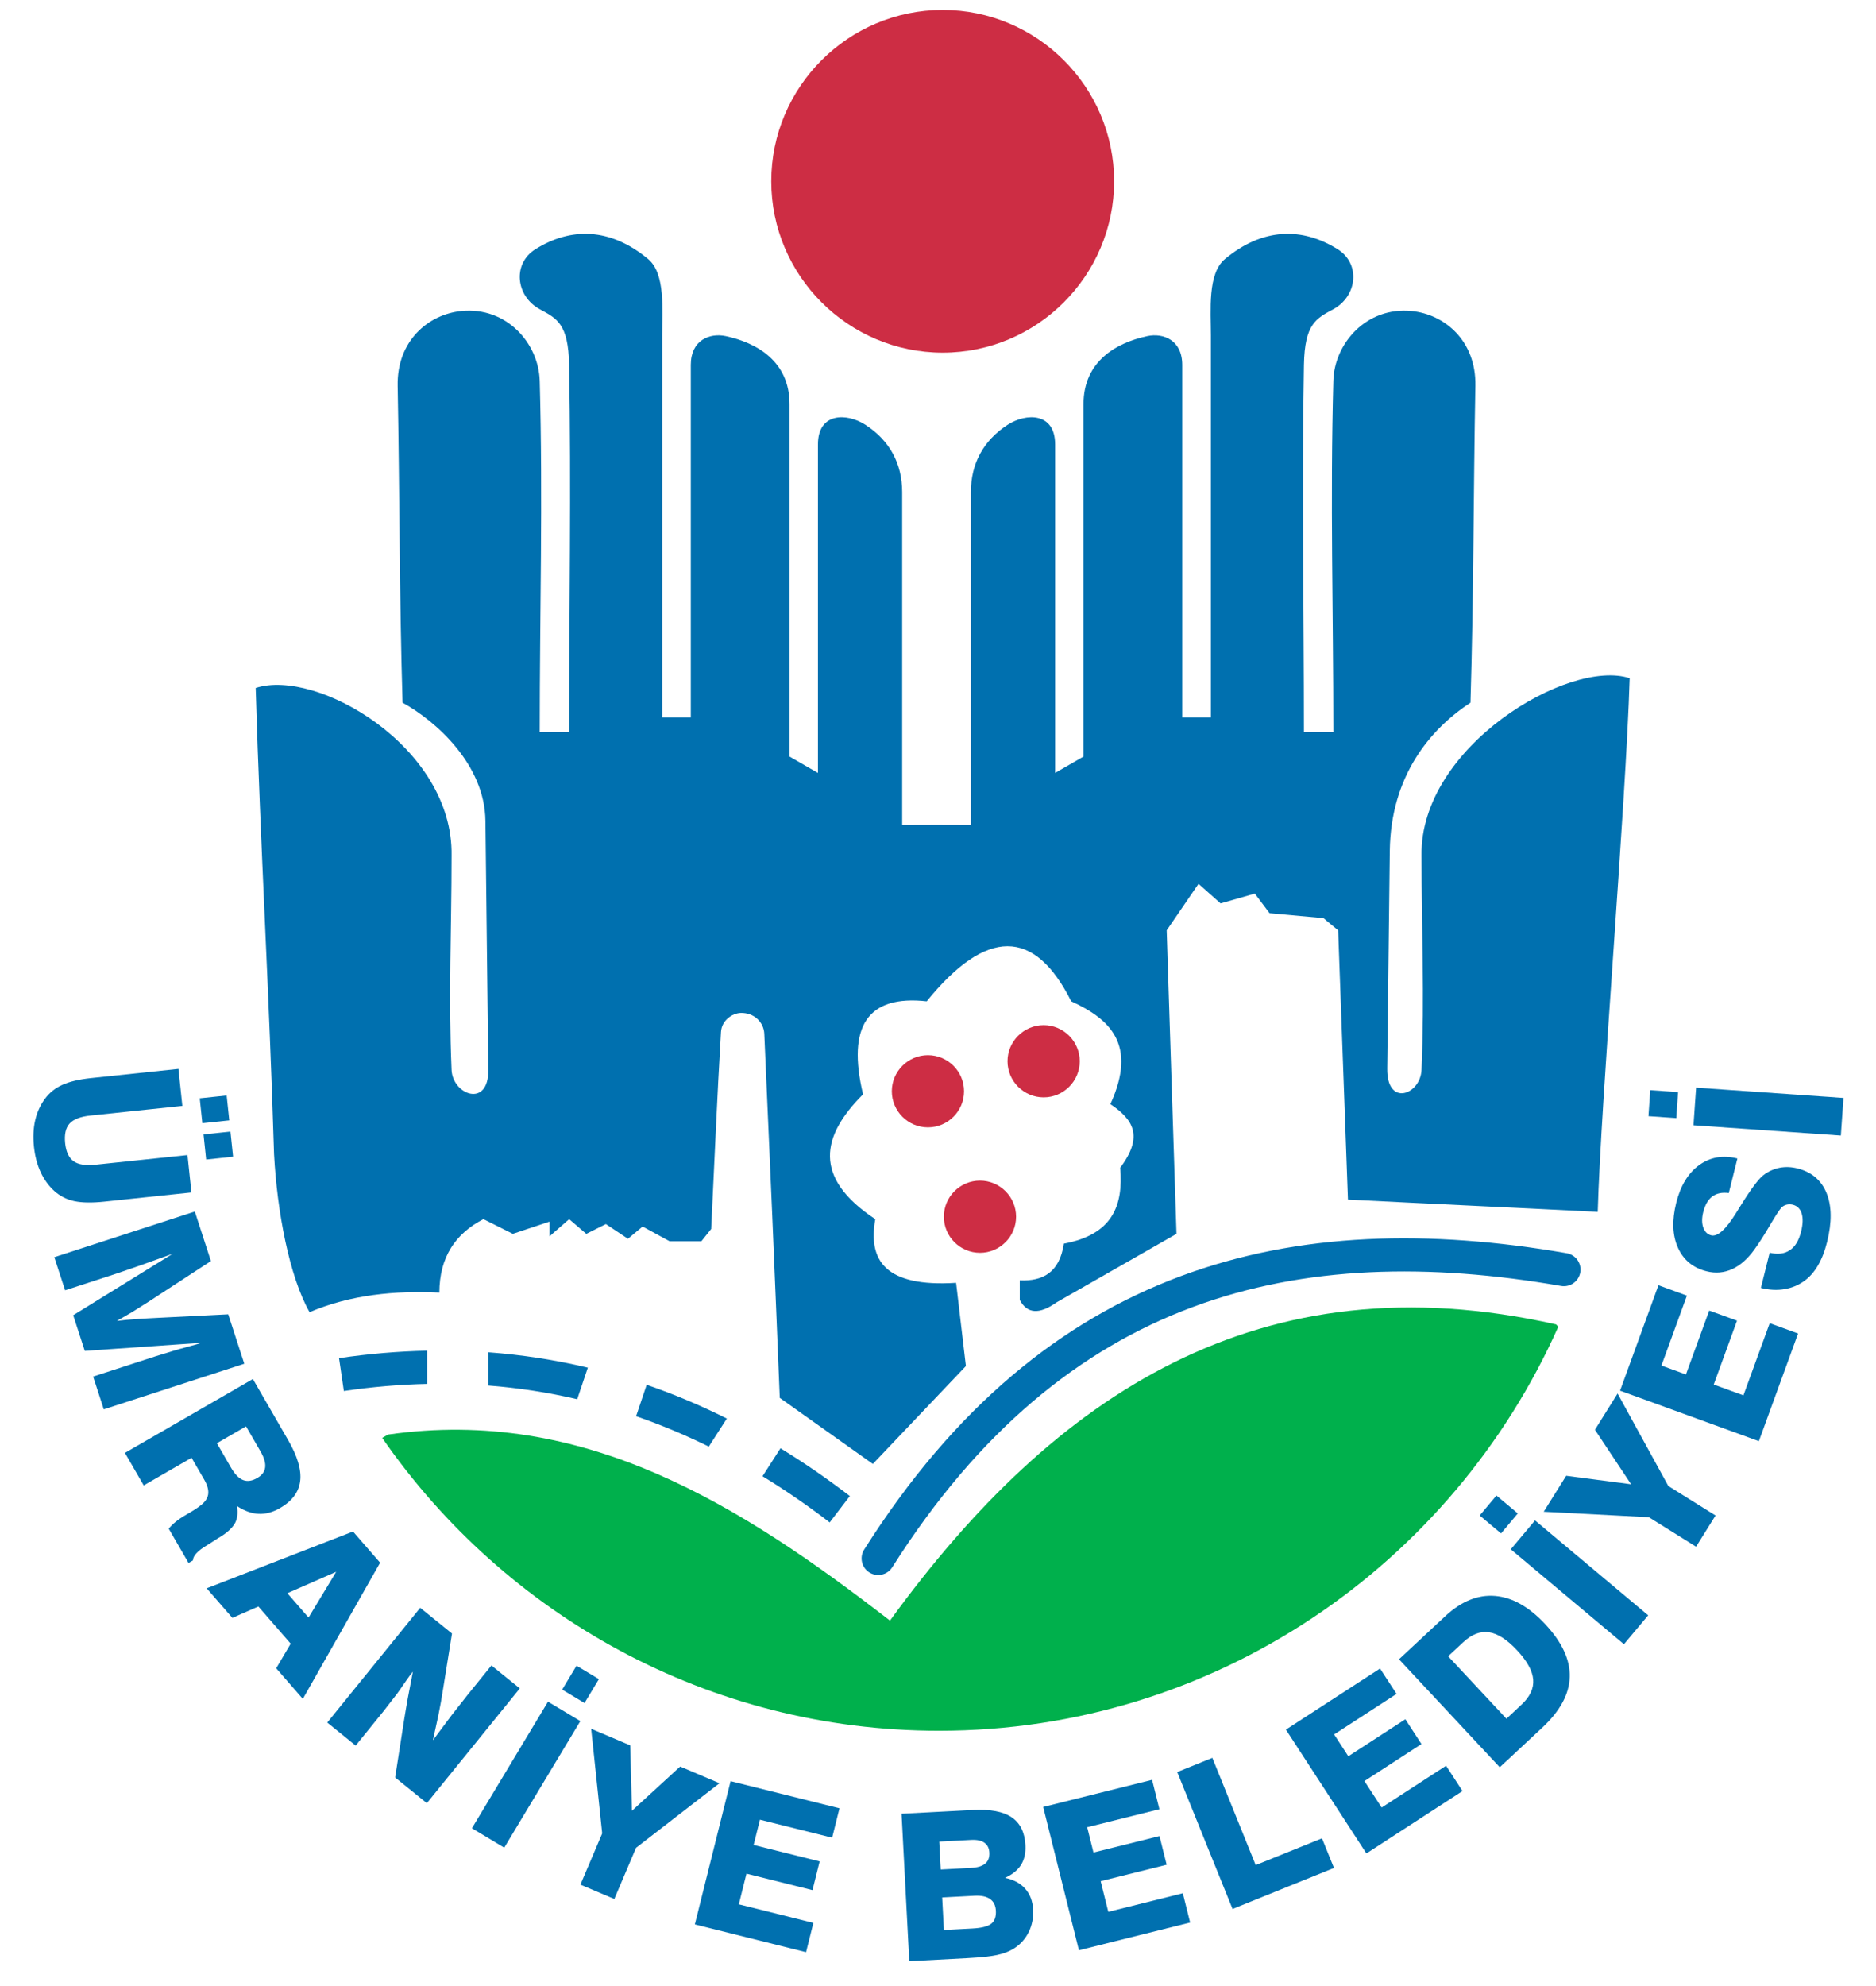 <?xml version="1.0" encoding="utf-8"?>
<!-- Generator: Adobe Illustrator 16.0.0, SVG Export Plug-In . SVG Version: 6.00 Build 0)  -->
<!DOCTYPE svg PUBLIC "-//W3C//DTD SVG 1.1//EN" "http://www.w3.org/Graphics/SVG/1.1/DTD/svg11.dtd">
<svg version="1.1" id="Layer_1" xmlns="http://www.w3.org/2000/svg" xmlns:xlink="http://www.w3.org/1999/xlink" x="0px" y="0px"
	 width="756.076px" height="800px" viewBox="-281.749 -184.379 756.076 800" enable-background="new -281.749 -184.379 756.076 800"
	 xml:space="preserve">
<g>
	<path fill="#00B04C" d="M346.269,350.023l-0.873-0.947c-119.1-26.793-202.002,27.763-268.458,119.3
		c-60.503-46.753-123.316-86.248-202.325-74.93l-2.324,1.344C-78.316,466.076,3.773,512.749,96.687,512.749
		C207.856,512.747,303.554,445.924,346.269,350.023z"/>
	<g>
		<path fill="#CD2D44" d="M98.183-42.337c38.053,0,69.084-31.012,69.084-69.023c0-38.012-31.036-69.019-69.084-69.019
			c-38.051,0-69.093,31.005-69.093,69.019C29.091-73.349,60.132-42.337,98.183-42.337z"/>
		<path fill="#CD2D44" d="M92.233,269.71c8.021,0,14.555-6.532,14.555-14.544c0-8.004-6.538-14.536-14.555-14.536
			c-8.016,0-14.558,6.532-14.558,14.536C77.676,263.178,84.217,269.71,92.233,269.71z"/>
		<path fill="#CD2D44" d="M138.869,257.625c8.017,0,14.554-6.54,14.554-14.543c0-8.001-6.541-14.543-14.554-14.543
			c-8.012,0-14.563,6.543-14.563,14.543C124.307,251.096,130.853,257.625,138.869,257.625z"/>
		<path fill="#CD2D44" d="M113.204,320.238c8.02,0,14.556-6.54,14.556-14.552c0-8.004-6.539-14.536-14.556-14.536
			c-8.014,0-14.554,6.532-14.554,14.536C98.653,313.703,105.189,320.238,113.204,320.238z"/>
	</g>
	<g>
		<path fill="#0070AF" d="M375.049,88.792c-24.444-8.051-84.636,27.604-83.887,71.478c0,30.234,1.278,56.065,0,86.269
			c-0.419,10.061-13.992,15.046-13.822-0.495l1.03-87.656c0.359-30.026,16.105-48.976,32.52-59.743
			c1.326-43.378,1.173-84.286,1.977-127.681c0.336-18.072-12.375-28.747-25.669-30.066c-18.272-1.812-31.171,13.05-31.579,28.106
			c-1.314,47.958,0,93.5,0,141.477c-3.95,0-7.898,0-11.846,0c0-49.296-0.873-98.6,0-147.891
			c0.297-16.613,4.969-18.697,11.846-22.428c9.634-5.237,11.11-18.291,1.729-24.157c-14.157-8.858-30.091-8.773-45.404,3.947
			c-7.09,5.884-5.676,20.614-5.676,30.811c0.004,51.268,0,102.536,0,153.808c-3.846,0-7.698-0.004-11.544-0.011
			c0-47.321,0-94.644,0-141.965c0-9.945-7.564-12.99-14.121-11.588c-12.347,2.648-25.667,10.067-25.667,27.363
			c0,47.325,0,94.651,0,141.976c-3.813,2.194-7.631,4.399-11.444,6.595c0-44.104,0-88.207,0-132.311
			c0-12.93-11.667-12.747-19.175-7.889c-9.729,6.309-14.778,15.6-14.778,27.116c0,44.694,0,89.394,0,134.078
			c-4.615-0.015-9.24-0.028-13.846-0.043c-4.617,0.015-9.231,0.028-13.844,0.043c0-44.695,0-89.395,0-134.078
			c0-11.519-5.05-20.807-14.781-27.116c-7.5-4.861-19.167-5.042-19.167,7.889c0,44.107,0,88.208,0,132.311
			c-3.819-2.201-7.639-4.401-11.453-6.595c0-47.325,0-94.651,0-141.976c0-17.287-13.309-24.704-25.658-27.363
			C4.233-50.399-3.339-47.351-3.339-37.405c0,47.325,0,94.646,0,141.968c-3.847,0-7.689,0.003-11.541,0.007
			c0-51.272-0.006-102.54,0-153.808c0-10.191,1.416-24.926-5.676-30.811c-15.313-12.72-31.23-12.805-45.396-3.947
			c-9.381,5.866-7.905,18.92,1.725,24.157c6.872,3.731,11.548,5.814,11.845,22.428c0.874,49.293,0,98.595,0,147.891
			c-3.948,0-7.897,0-11.845,0c0-47.983,1.311-93.515,0-141.477c-0.411-15.058-13.299-29.916-31.583-28.106
			c-13.292,1.328-26.002,12.001-25.674,30.065c0.826,43.395,0.671,84.303,1.977,127.685c13.414,7.38,33.142,24.849,33.4,47.618
			l1.156,100.272c0.175,15.54-14.385,10.061-14.808,0c-1.277-30.21,0-56.03,0-86.266c0.773-43.871-54.49-75.592-78.941-67.54
			c1.977,65.727,5.436,122.091,7.404,187.818c1.222,23.057,6.152,49.238,14.312,63.596c16.687-7.072,34.296-8.71,52.308-7.885
			c0.048-14.344,6.524-23.775,17.765-29.586c3.948,1.976,7.897,3.943,11.845,5.923c4.939-1.648,9.874-3.286,14.806-4.928
			c0,1.972,0,3.94,0,5.919c2.629-2.29,5.262-4.602,7.897-6.902c2.295,1.976,4.606,3.943,6.905,5.922
			c2.625-1.31,5.265-2.626,7.897-3.943c2.956,1.971,5.924,3.943,8.886,5.917c1.974-1.642,3.951-3.281,5.92-4.927
			c3.618,1.975,7.239,3.937,10.857,5.922c4.275,0,8.552,0,12.829,0c1.321-1.654,2.631-3.291,3.947-4.938
			c1.322-26.946,2.34-52.44,3.95-79.367c0.282-4.701,4.61-7.527,7.894-7.65c5.476-0.178,9.338,3.788,9.557,8.359
			c2.217,49.291,4.268,97.388,6.238,146.685c12.5,8.882,25.004,17.758,37.511,26.617c12.503-13.146,25.006-26.279,37.505-39.436
			c-1.314-11.17-2.628-22.337-3.95-33.526c-28.625,1.813-35.533-9.036-32.567-25.636c-25.344-16.764-21.719-33.525-4.936-50.275
			c-6.578-27.608,1.974-40.096,25.664-37.473c24.014-29.583,43.423-29.583,58.233,0c15.331,7.028,26.868,17.199,15.788,41.415
			c9.107,6.133,13.572,12.841,3.949,25.631c1.342,15.439-3.232,26.935-22.696,30.566c-1.766,11.773-8.609,15.188-17.772,14.784
			c0,2.625,0,5.263,0,7.896c2.958,5.585,7.897,5.91,14.801,0.985c16.118-9.214,32.238-18.405,48.358-27.607
			c-1.313-40.753-2.625-81.509-3.949-122.258c4.279-6.236,8.556-12.491,12.833-18.733c2.958,2.625,5.924,5.263,8.889,7.889
			c4.602-1.317,9.208-2.623,13.814-3.946c1.977,2.629,3.95,5.268,5.928,7.889c7.23,0.666,14.466,1.32,21.712,1.976
			c1.976,1.646,3.947,3.288,5.928,4.927c1.314,36.155,2.622,72.307,3.95,108.459c32.238,1.645,68.427,3.284,100.668,4.929
			C363.377,259.901,373.532,139.48,375.049,88.792z"/>
		<path fill="#0070AF" d="M349.674,320.4c3.642,0.622,6.082,4.076,5.469,7.716c-0.623,3.639-4.085,6.087-7.729,5.467
			c-53.038-9.192-103.149-8.353-148.537,8.521c-45.288,16.833-86.18,49.755-121.027,104.785c-1.971,3.112-6.091,4.05-9.22,2.095
			c-3.129-1.961-4.069-6.088-2.1-9.211c36.539-57.714,79.701-92.338,127.686-110.173C242.096,311.809,294.475,310.847,349.674,320.4
			z"/>
		<path fill="#0070AF" d="M-145.106,362.666c12.047-1.776,23.884-2.768,35.507-3.012v13.383c-10.982,0.236-22.179,1.186-33.571,2.87
			L-145.106,362.666L-145.106,362.666z M-84.919,360.298c13.653,1.006,27.015,3.085,40.084,6.199l-4.284,12.709
			c-11.685-2.723-23.618-4.565-35.801-5.511V360.298L-84.919,360.298z M-21.123,373.393c10.985,3.779,21.751,8.321,32.309,13.597
			l-7.273,11.302c-9.593-4.726-19.36-8.81-29.301-12.242L-21.123,373.393L-21.123,373.393z M32.804,398.97
			c9.493,5.8,18.812,12.221,27.957,19.226l-8.127,10.63c-8.86-6.798-17.886-13.006-27.072-18.604L32.804,398.97z"/>
		<path fill="#0070AF" d="M-209.827,246.156l1.566,14.906l-36.982,3.876c-4.046,0.418-6.867,1.497-8.448,3.217
			c-1.581,1.739-2.169,4.373-1.804,7.923c0.371,3.484,1.497,5.907,3.389,7.264c1.892,1.354,4.865,1.82,8.941,1.391l36.978-3.873
			l1.583,15.063l-35.166,3.702c-4.924,0.518-8.938,0.448-12.007-0.197c-3.085-0.665-5.765-2.007-8.061-4.076
			c-2.284-2.064-4.128-4.601-5.528-7.597c-1.392-3.01-2.295-6.418-2.703-10.26c-0.403-3.88-0.242-7.42,0.492-10.6
			c0.73-3.197,2.011-6.053,3.851-8.576c1.841-2.522,4.204-4.43,7.121-5.751c2.918-1.308,6.775-2.211,11.607-2.713L-209.827,246.156
			L-209.827,246.156z M-199.726,272.549l10.855-1.139l1.059,10.112l-10.849,1.147L-199.726,272.549L-199.726,272.549z
			 M-201.252,258.006l10.849-1.139l1.059,10.028l-10.855,1.14L-201.252,258.006z"/>
		<path fill="#0070AF" d="M-259.862,321.991l56.631-18.383l6.482,19.944l-25.132,16.385l-6.531,4.121
			c-0.971,0.584-2.285,1.36-3.94,2.289c-1.107,0.651-1.884,1.069-2.291,1.295c2.572-0.294,5.235-0.543,8.005-0.725
			c2.769-0.192,5.64-0.356,8.598-0.497l28.269-1.413l6.471,19.9l-56.625,18.382l-4.291-13.211l25.099-8.145l7.456-2.286
			c0.801-0.258,3.008-0.874,6.622-1.857c2.066-0.552,3.591-0.998,4.591-1.323l-47.129,3.281l-4.669-14.366l40.132-24.781
			l-13.43,4.815l-9.333,3.211l-20.634,6.706L-259.862,321.991z"/>
		<path fill="#0070AF" d="M-194.343,396.927l5.68,9.823c1.518,2.634,3.132,4.303,4.844,4.986c1.699,0.695,3.635,0.422,5.763-0.813
			c1.899-1.095,2.948-2.509,3.169-4.248c0.226-1.745-0.385-3.867-1.817-6.362l-5.884-10.175L-194.343,396.927L-194.343,396.927z
			 M-231.401,400.822l51.568-29.748l14.244,24.655c3.762,6.507,5.368,11.989,4.82,16.426c-0.541,4.446-3.254,8.086-8.157,10.911
			c-2.866,1.658-5.721,2.426-8.53,2.305c-2.822-0.1-5.758-1.161-8.783-3.13c0.44,2.728,0.2,4.996-0.771,6.833
			c-0.517,0.946-1.333,1.945-2.45,2.973c-1.13,1.049-2.606,2.096-4.429,3.146l-4.113,2.637c-2.055,1.187-3.565,2.309-4.539,3.369
			c-0.98,1.055-1.455,2.032-1.445,2.928l-1.78,1.027l-7.982-13.812c0.785-0.961,1.718-1.877,2.791-2.758
			c1.082-0.888,2.421-1.802,4.032-2.727c1.67-0.962,2.933-1.724,3.792-2.285c0.851-0.551,1.518-1.036,2.03-1.441
			c1.883-1.369,2.961-2.911,3.24-4.579c0.262-1.68-0.261-3.674-1.578-5.947l-5.098-8.812l-19.283,11.13L-231.401,400.822z"/>
		<path fill="#0070AF" d="M-165.94,457.339l8.538,9.815l11.141-18.441L-165.94,457.339L-165.94,457.339z M-139.475,432.493
			l10.922,12.554l-31.146,54.86l-10.737-12.335l5.846-9.902l-13.036-14.985l-10.464,4.594l-10.374-11.917L-139.475,432.493z"/>
		<path fill="#0070AF" d="M-149.86,509.439l37.466-46.22l12.81,10.363l-3.577,22.259c-0.552,3.596-1.185,7.146-1.896,10.613
			l-2.21,10.113l7.579-10.141l6.419-8.158l9.578-11.829l11.438,9.245l-37.466,46.22l-12.781-10.34l3.581-22.973
			c0.225-1.383,0.456-2.788,0.699-4.244c0.242-1.457,0.523-3.033,0.833-4.758l2.037-10.655c-0.93,1.14-1.774,2.273-2.537,3.396
			c-2.289,3.312-3.533,5.126-3.777,5.421l-5.439,7.022l-11.299,13.938L-149.86,509.439z"/>
		<path fill="#0070AF" d="M-91.556,552.012l30.661-50.978l13.036,7.816l-30.668,50.976L-91.556,552.012L-91.556,552.012z
			 M-55.187,496.167l5.792-9.632l9.011,5.414l-5.79,9.627L-55.187,496.167z"/>
		<path fill="#0070AF" d="M-47.823,574.723l8.768-20.631l-4.44-42.146l15.729,6.674l0.71,26.357l19.426-17.821l15.856,6.719
			L-25.4,559.883l-8.767,20.622L-47.823,574.723z"/>
		<path fill="#0070AF" d="M-1.712,590.748l14.411-57.704l43.878,10.934l-2.947,11.837l-29.109-7.251l-2.541,10.178l26.611,6.63
			l-2.889,11.56l-26.606-6.63l-3.081,12.347l30.042,7.486l-2.948,11.791L-1.712,590.748z"/>
		<path fill="#0070AF" d="M97.393,568.632l12.223-0.644c2.592-0.133,4.502-0.719,5.697-1.732c1.219-1.02,1.778-2.493,1.674-4.438
			c-0.092-1.776-0.758-3.093-1.992-3.98c-1.233-0.873-3.006-1.249-5.32-1.132l-12.874,0.674L97.393,568.632L97.393,568.632z
			 M98.667,593l11.492-0.606c3.667-0.185,6.188-0.839,7.563-1.908c1.389-1.086,2.017-2.825,1.894-5.228
			c-0.107-2.141-0.896-3.73-2.344-4.748c-1.469-1.013-3.553-1.457-6.259-1.309l-13.034,0.683L98.667,593L98.667,593z
			 M84.713,605.567l-3.11-59.403l28.847-1.51c6.886-0.361,12.063,0.614,15.512,2.93c3.43,2.312,5.288,6.044,5.562,11.206
			c0.167,3.175-0.425,5.832-1.762,7.969c-1.354,2.152-3.521,3.897-6.479,5.244c3.489,0.698,6.205,2.152,8.148,4.357
			c1.967,2.203,3.015,4.999,3.197,8.426c0.17,3.283-0.423,6.31-1.793,9.071c-1.362,2.763-3.396,5.003-6.079,6.675
			c-1.818,1.115-4.025,1.969-6.624,2.522c-1.366,0.294-3.01,0.536-4.939,0.739c-1.94,0.213-4.346,0.39-7.219,0.547L84.713,605.567z"
			/>
		<path fill="#0070AF" d="M153.087,601.149l-14.404-57.703l43.884-10.938l2.954,11.836l-29.108,7.25l2.54,10.183l26.606-6.622
			l2.885,11.555l-26.6,6.62l3.08,12.347l30.043-7.487l2.938,11.798L153.087,601.149z"/>
		<path fill="#0070AF" d="M215.001,584.523l-22.302-55.152l14.163-5.71l17.465,43.194l26.724-10.787l4.828,11.941L215.001,584.523z"
			/>
		<path fill="#0070AF" d="M268.943,562.158l-32.434-49.874l37.933-24.611l6.657,10.225l-25.162,16.324l5.722,8.797l22.985-14.912
			l6.49,9.986l-22.984,14.913l6.94,10.667l25.964-16.837l6.627,10.194L268.943,562.158z"/>
		<path fill="#0070AF" d="M325.376,507.89l6.065-5.652c3.429-3.194,5.003-6.557,4.725-10.088c-0.275-3.537-2.433-7.467-6.48-11.789
			c-4.035-4.343-7.816-6.762-11.311-7.279c-3.51-0.529-6.988,0.806-10.412,4.002l-6.069,5.651L325.376,507.89L325.376,507.89z
			 M322.693,527.447l-40.603-43.492l18.597-17.325c6.461-6.014,13.152-8.755,20.082-8.195c6.935,0.551,13.674,4.346,20.239,11.375
			c6.795,7.273,10.1,14.375,9.88,21.286c-0.195,6.909-3.878,13.698-11.057,20.379L322.693,527.447z"/>
		<path fill="#0070AF" d="M372.74,477.886l-45.608-38.23l9.774-11.635l45.611,38.229L372.74,477.886L372.74,477.886z
			 M323.207,433.256l-8.609-7.217l6.754-8.048l8.612,7.215L323.207,433.256z"/>
		<path fill="#0070AF" d="M401.808,438.604l-19.038-11.88l-42.363-2.204l9.059-14.484l26.162,3.424l-14.576-21.955l9.127-14.591
			l20.452,37.24l19.027,11.882L401.808,438.604z"/>
		<path fill="#0070AF" d="M427.121,396.104l-55.944-20.343l15.47-42.462l11.465,4.179l-10.258,28.166l9.869,3.589l9.382-25.737
			l11.202,4.066l-9.38,25.735l11.97,4.349l10.591-29.063l11.435,4.157L427.121,396.104z"/>
		<path fill="#0070AF" d="M427.926,334.379l3.542-14.189c3.237,0.808,5.975,0.466,8.185-1.042c2.092-1.374,3.58-3.866,4.473-7.413
			c0.744-3.012,0.832-5.445,0.243-7.338c-0.592-1.895-1.779-3.082-3.586-3.533c-0.859-0.206-1.703-0.206-2.529,0
			c-0.837,0.21-1.526,0.614-2.1,1.221c-0.807,0.909-2.375,3.315-4.69,7.244c-2.296,3.912-4.366,7.137-6.197,9.652
			c-2.67,3.71-5.643,6.318-8.9,7.816c-3.273,1.485-6.695,1.783-10.264,0.891c-5.502-1.365-9.36-4.531-11.601-9.506
			c-2.229-4.964-2.458-10.966-0.706-18.035c1.734-6.948,4.821-12.021,9.267-15.246c4.442-3.225,9.573-4.105,15.403-2.655
			l-3.474,13.911c-2.714-0.352-4.935,0.115-6.632,1.38c-1.706,1.265-2.922,3.383-3.665,6.319c-0.593,2.381-0.596,4.445,0,6.161
			c0.607,1.731,1.662,2.789,3.221,3.184c2.53,0.629,5.84-2.315,9.904-8.818l1.671-2.691l0.344-0.545
			c4.136-6.657,7.19-10.733,9.168-12.229c1.988-1.501,4.143-2.477,6.465-2.936c2.325-0.445,4.713-0.363,7.175,0.251
			c5.718,1.42,9.638,4.742,11.77,9.957c2.111,5.215,2.175,11.773,0.202,19.7c-1.874,7.484-5.005,12.774-9.411,15.837
			c-2.314,1.612-4.861,2.648-7.65,3.12C434.542,335.388,431.331,335.225,427.926,334.379z"/>
		<path fill="#0070AF" d="M460.159,273.009l-59.393-4.15l1.063-15.15l59.393,4.15L460.159,273.009L460.159,273.009z
			 M393.835,265.976l-11.213-0.783l0.728-10.476l11.217,0.784L393.835,265.976z"/>
	</g>
</g>
</svg>
